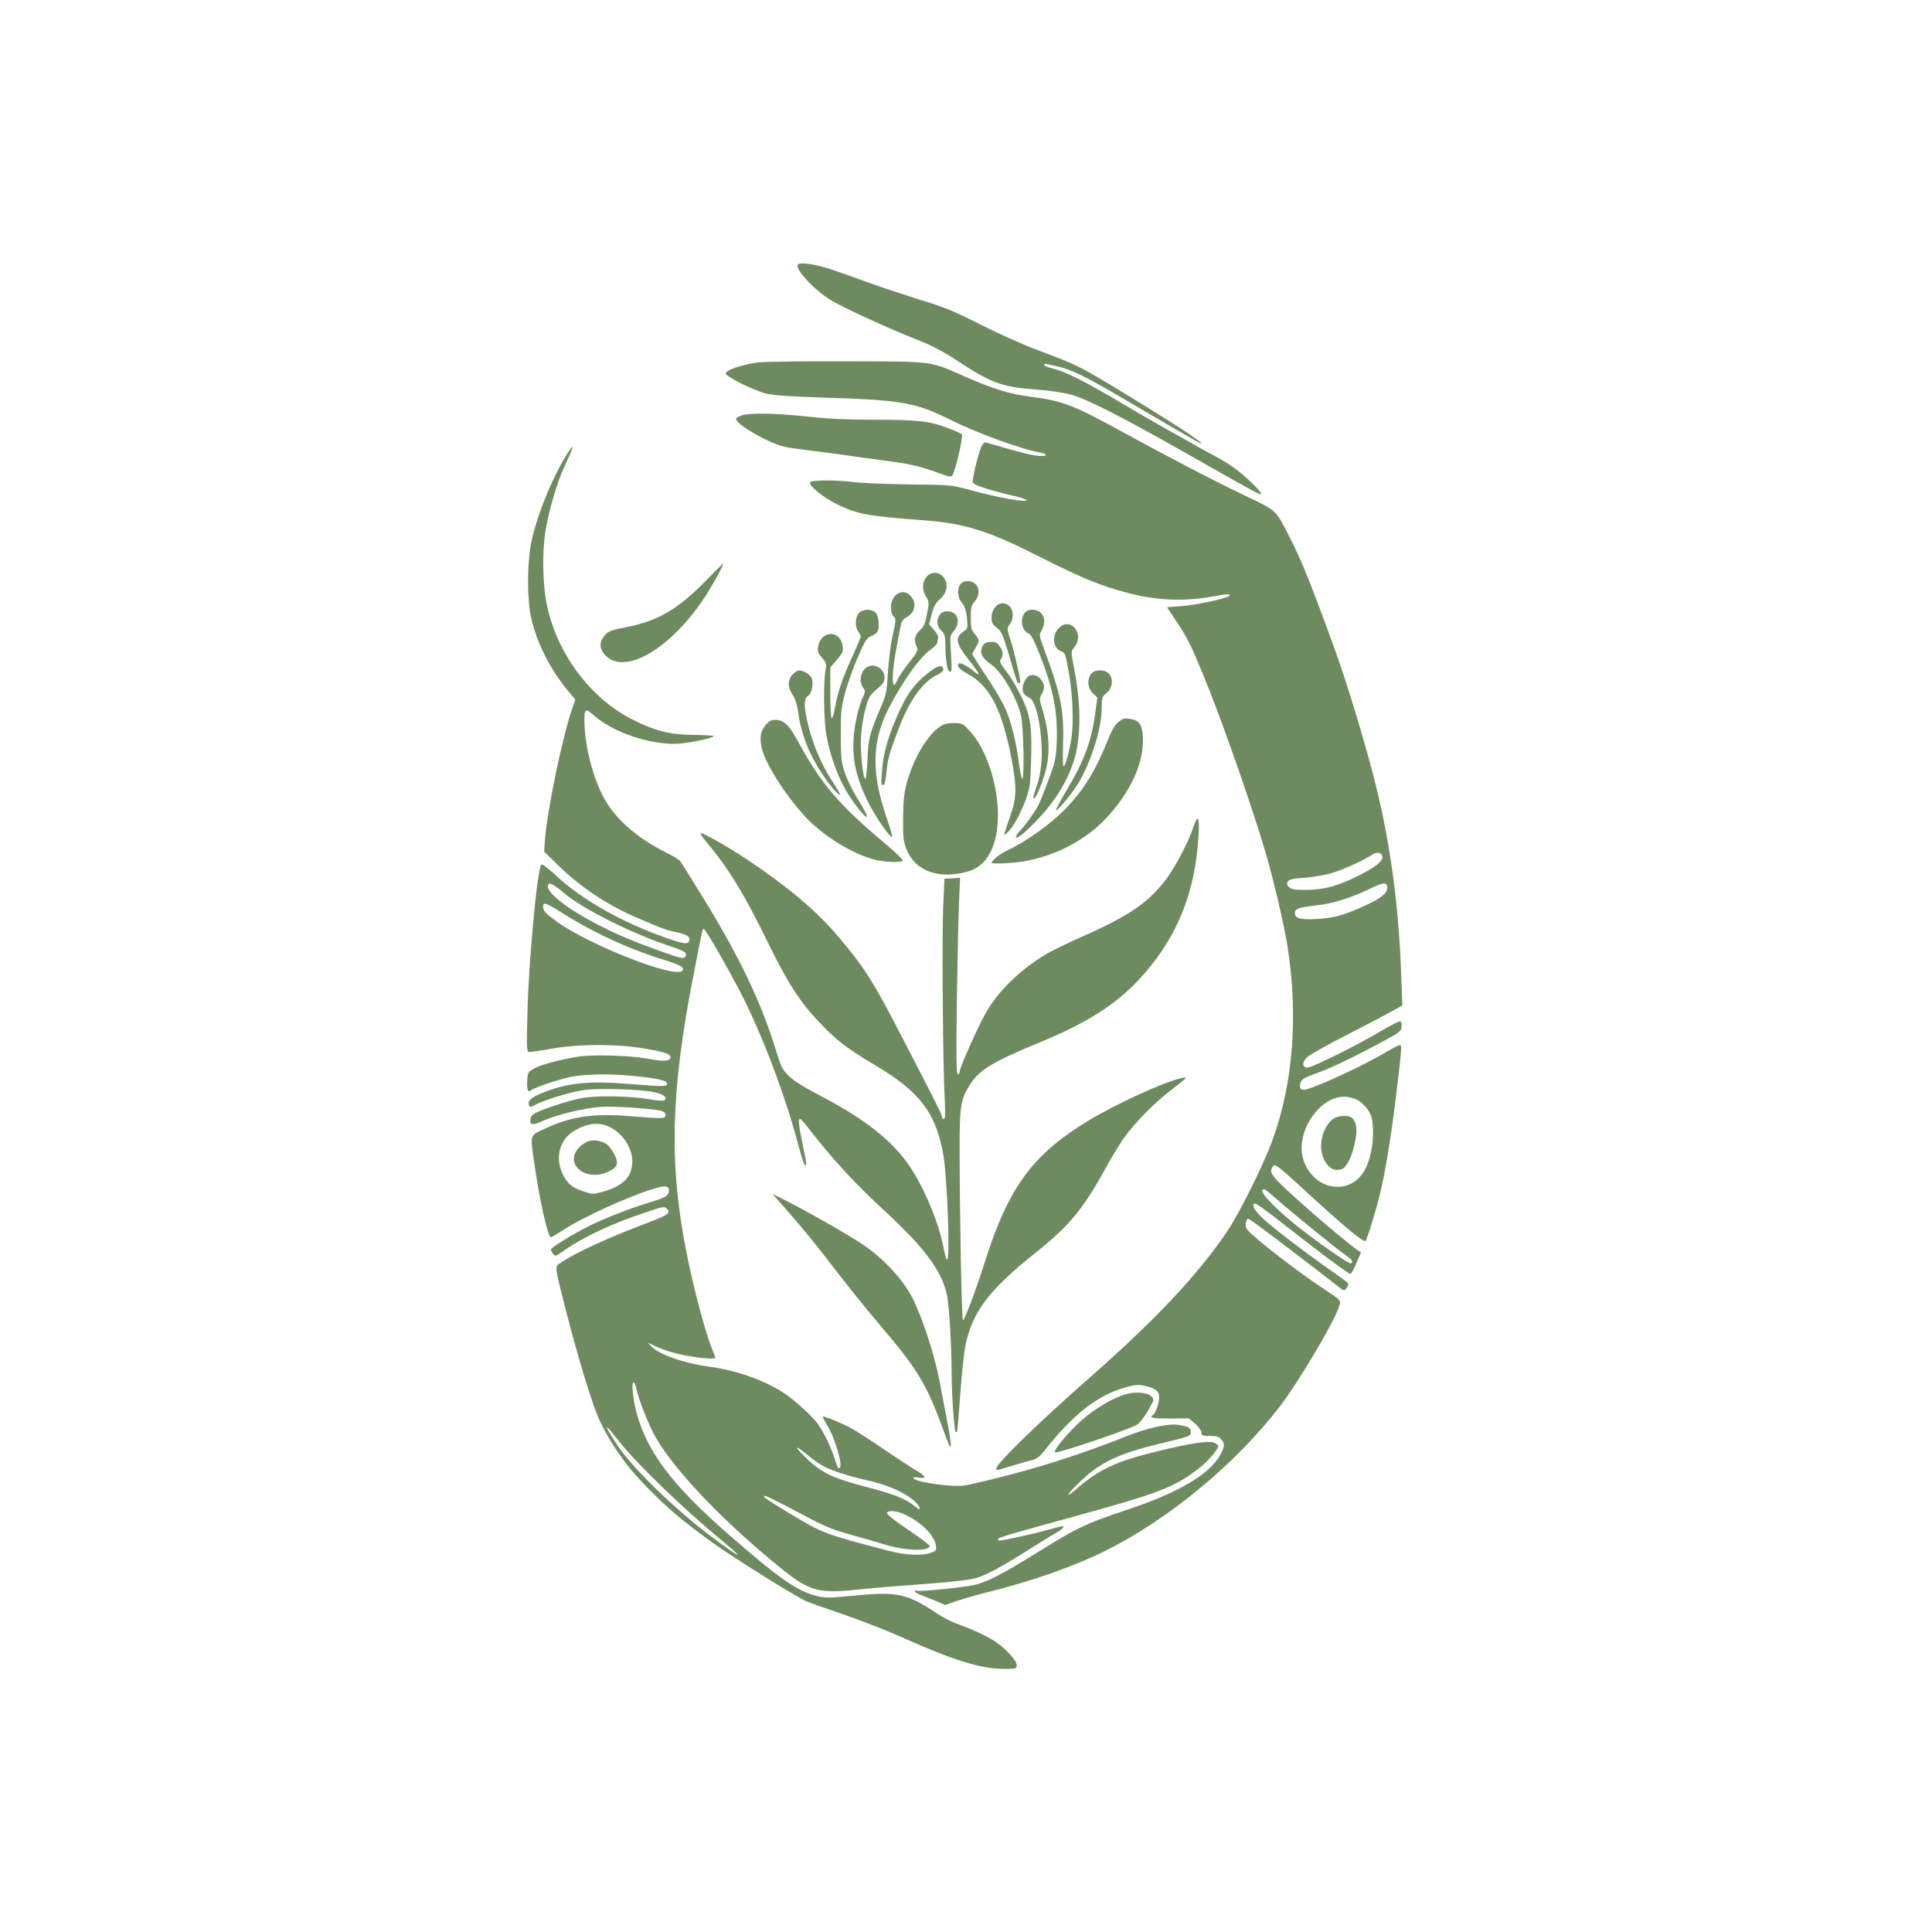<?xml version="1.0" encoding="UTF-8" standalone="no"?>
<svg
   width="750"
   height="750"
   version="1.1"
   id="svg3"
   xmlns:inkscape="http://www.inkscape.org/namespaces/inkscape"
   xmlns:sodipodi="http://sodipodi.sourceforge.net/DTD/sodipodi-0.dtd"
   xmlns="http://www.w3.org/2000/svg"
   xmlns:svg="http://www.w3.org/2000/svg">
  <sodipodi:namedview
     id="namedview3"
     pagecolor="#ffffff"
     bordercolor="#000000"
     borderopacity="0.25"
     inkscape:showpageshadow="2"
     inkscape:pageopacity="0.0"
     inkscape:pagecheckerboard="0"
     inkscape:deskcolor="#d1d1d1" />
  <defs
     id="defs1" />
  <style
     id="style1" />
  <g
     transform="translate(204.545, 102.273) scale(1.364)"
     id="g3">
    <g
       transform="translate(0, 0) scale(1 1) rotate(0)"
       fill="#6e8b5f"
       id="g2">
      <svg
         width="250.0"
         height="400.0"
         viewBox="0 0 250 400"
         version="1.1"
         id="svg1">
        <g
           stroke="none"
           id="g1">
          <path
             d="M 77.074,0.359 C 76.256,1.632 81.89,7.675 86.57,10.492 C 90.115,12.628 103.61,18.807 110.971,21.67 C 115.106,23.306 118.241,24.896 122.103,27.441 C 132.1,34.029 135.099,35.165 144.959,35.892 C 148.367,36.12 152.729,36.756 154.728,37.301 C 159.226,38.482 169.177,43.571 187.307,53.841 C 206.664,64.837 208.663,65.927 208.936,65.609 C 209.3,65.291 205.755,61.701 202.393,59.02 C 200.893,57.794 197.622,55.749 195.123,54.431 C 192.669,53.159 190.443,51.932 190.17,51.75 C 189.943,51.569 187.353,50.115 184.49,48.524 C 181.628,46.979 174.994,43.162 169.723,40.027 C 159.136,33.711 153.138,30.712 149.593,29.894 C 148.276,29.576 147.231,29.167 147.231,28.94 C 147.231,28.44 147.185,28.44 151.002,29.304 C 155.092,30.213 158.863,32.075 170.768,39.073 C 179.946,44.48 187.262,48.751 190.352,50.478 C 193.169,52.068 192.215,51.069 188.443,48.524 C 183.945,45.434 167.224,35.12 161.498,31.848 C 156.409,28.94 154.364,28.031 145.14,24.578 C 141.142,23.079 133.872,19.807 129.01,17.353 C 121.649,13.627 118.877,12.446 112.243,10.447 C 107.881,9.084 101.247,6.903 97.476,5.539 C 93.75,4.176 88.842,2.45 86.57,1.677 C 82.026,0.178 77.574,-0.458 77.074,0.359"
             id="i1"
             class="c1" />
          <path
             d="M 65.805,28.168 C 61.534,28.668 56.581,30.349 56.581,31.303 C 56.581,32.166 64.26,36.029 67.941,36.983 C 69.894,37.528 74.347,37.846 84.071,38.164 C 106.518,38.846 110.607,39.573 120.104,44.298 C 127.783,48.161 140.415,52.795 146.004,53.795 C 148.776,54.34 148.003,55.067 145.095,54.704 C 142.869,54.431 140.415,53.795 130.737,50.978 C 130.191,50.796 129.782,51.16 129.282,52.296 C 128.283,54.704 126.647,61.656 126.92,62.338 C 127.192,63.065 131.418,64.473 137.689,65.927 C 140.188,66.518 142.232,67.154 142.232,67.336 C 142.232,68.108 134.235,66.7 126.102,64.473 C 120.695,63.019 120.558,63.019 108.835,62.883 C 102.337,62.792 95.295,62.519 93.159,62.247 C 87.888,61.565 81.027,61.61 80.618,62.292 C 80.073,63.155 84.253,66.563 88.297,68.563 C 94.113,71.38 96.749,71.88 113.016,73.106 C 124.875,74.015 131.418,76.105 146.367,83.694 C 157.772,89.464 163.361,91.782 170.859,93.735 C 179.356,96.007 187.535,96.28 195.986,94.644 C 199.121,94.008 200.53,94.008 199.894,94.644 C 199.258,95.326 189.988,97.28 186.444,97.507 C 184.127,97.643 182.218,97.825 182.218,97.87 C 182.218,97.916 183.354,99.642 184.763,101.733 C 187.898,106.458 188.807,108.185 192.442,117 C 197.258,128.541 206.164,153.851 210.163,167.437 C 212.48,175.252 215.479,188.111 216.479,194.427 C 219.569,214.102 218.069,233.368 212.208,249.453 C 209.527,256.814 202.847,270.173 199.258,275.535 C 190.897,287.894 178.856,300.662 160.408,316.884 C 145.958,329.561 133.599,341.557 133.599,342.965 C 133.599,343.601 133.281,343.647 138.188,342.147 C 140.551,341.42 143.141,340.693 143.959,340.512 C 145.004,340.284 146.004,339.512 147.185,338.013 C 155.546,327.425 162.362,322.109 170.45,319.837 C 173.131,319.11 174.085,319.019 175.811,319.428 C 178.901,320.11 179.946,320.928 179.946,322.745 C 179.946,324.381 178.901,327.335 178.129,327.789 C 176.947,328.516 178.083,328.743 183.036,328.743 L 188.398,328.698 L 190.215,330.243 C 191.17,331.106 191.988,332.242 191.988,332.742 C 191.988,333.605 192.306,333.696 194.441,333.696 C 196.44,333.696 196.986,333.878 197.713,334.786 C 198.303,335.468 198.485,336.195 198.303,336.831 C 196.35,343.42 187.307,349.236 170.313,354.87 C 159.136,358.596 156.455,359.868 145.322,366.821 C 136.007,372.591 131.827,374.818 128.147,375.908 C 125.647,376.681 111.471,378.135 110.789,377.726 C 110.607,377.589 110.426,377.68 110.426,377.908 C 110.426,378.18 111.289,378.68 112.379,379.043 C 113.424,379.452 115.333,380.225 116.651,380.77 L 119.013,381.815 L 122.558,380.588 C 124.511,379.952 128.555,378.771 131.554,378.044 C 143.823,374.999 155.773,370.774 164.497,366.457 C 182.673,357.415 201.62,341.738 214.298,325.29 C 219.16,318.974 228.974,302.616 230.837,297.663 C 231.882,294.982 232.246,295.482 225.839,291.211 C 220.568,287.667 213.889,282.669 208.482,278.17 C 204.801,275.035 204.438,274.626 204.574,273.308 C 204.665,272.536 204.937,271.9 205.21,271.9 C 205.71,271.9 209.345,274.626 223.931,285.758 C 226.066,287.394 228.884,289.575 230.201,290.62 C 232.609,292.529 232.609,292.574 233.291,291.574 C 233.655,291.029 233.882,290.438 233.745,290.257 C 233.655,290.075 231.564,288.53 229.156,286.849 C 221.613,281.578 212.571,274.671 209.618,271.945 C 206.982,269.491 205.983,267.583 207.346,267.583 C 207.618,267.583 210.345,269.491 213.344,271.854 C 224.794,280.851 233.745,287.576 234.382,287.576 C 234.609,287.576 235.381,286.213 236.063,284.531 L 237.381,281.487 L 236.063,280.578 C 230.701,276.625 214.48,262.494 212.844,260.222 C 211.571,258.541 211.526,258.086 212.389,256.905 C 212.935,256.132 213.707,256.769 222.931,265.22 C 232.791,274.262 238.017,278.579 238.653,278.216 C 239.016,277.988 241.334,270.627 242.606,265.538 C 244.151,259.404 245.741,249.953 247.15,238.639 C 248.786,225.325 249.058,222.69 248.604,222.417 C 248.422,222.281 246.559,223.235 244.423,224.507 C 238.607,228.006 225.294,234.231 221.659,235.094 C 220.159,235.458 219.569,234.458 220.296,232.868 C 220.614,232.096 221.841,231.459 224.976,230.369 C 228.929,228.96 235.608,225.78 244.696,220.827 C 248.149,218.964 248.831,218.419 248.922,217.373 C 249.013,216.692 248.922,215.965 248.695,215.738 C 248.468,215.511 246.196,216.601 243.288,218.328 C 236.608,222.372 223.158,229.051 222.022,228.869 C 220.568,228.642 220.614,227.279 222.113,225.87 C 222.886,225.143 228.157,222.19 233.882,219.282 C 239.562,216.374 245.332,213.329 246.695,212.557 L 249.149,211.148 L 248.831,202.651 C 248.104,181.523 245.423,162.711 240.561,144.445 C 237.29,132.176 233.018,118.363 229.792,109.457 C 222.84,90.373 220.477,84.602 217.16,78.105 C 213.026,69.971 213.525,70.426 204.438,66.109 C 195.668,61.929 182.173,54.886 170.132,48.297 C 155.41,40.209 152.592,39.118 143.141,37.892 C 137.371,37.165 132.827,35.756 124.92,32.303 C 114.197,27.623 116.423,27.941 91.341,27.85 C 79.209,27.804 67.713,27.941 65.805,28.168 M 243.469,168.8 C 243.651,170.117 241.606,171.753 236.744,174.207 C 230.883,177.16 226.839,178.251 221.886,178.296 C 218.478,178.296 217.569,178.16 216.888,177.479 C 216.252,176.888 216.206,176.524 216.57,175.888 C 216.979,175.297 217.978,175.07 221.114,174.843 C 223.34,174.707 226.748,174.116 228.702,173.616 C 232.019,172.662 238.289,169.845 240.516,168.3 C 241.834,167.346 243.288,167.618 243.469,168.8 M 244.832,177.297 C 245.151,178.887 243.515,180.432 239.334,182.386 C 233.109,185.339 229.792,186.294 224.885,186.566 C 220.159,186.839 218.569,186.43 218.569,184.84 C 218.569,183.658 219.75,183.249 224.703,182.704 C 229.383,182.159 234.427,180.614 239.698,178.069 C 243.606,176.161 244.605,176.024 244.832,177.297 M 236.29,238.048 C 237.29,238.548 238.653,239.82 239.334,240.865 C 240.379,242.455 240.652,243.364 240.788,246.318 C 240.97,250.998 239.88,255.996 237.971,258.813 C 233.427,265.493 223.749,263.448 221.023,255.178 C 218.524,247.681 225.248,237.185 232.564,237.139 C 233.655,237.139 235.336,237.548 236.29,238.048 M 212.935,265.902 C 216.888,269.446 230.292,280.351 232.791,282.078 C 234.881,283.532 235.29,284.123 234.518,284.577 C 234.018,284.895 224.067,277.943 218.342,273.263 C 211.344,267.492 207.846,263.493 209.89,263.493 C 210.072,263.493 211.435,264.584 212.935,265.902"
             id="i2"
             class="c1" />
          <path
             d="M 229.338,243.546 C 226.839,245.454 225.385,250.089 226.294,253.406 C 227.248,257.087 229.792,258.859 232.246,257.587 C 233.473,256.905 234.881,253.906 235.654,250.18 C 236.381,246.818 236.199,244.682 235.018,243.364 C 234.064,242.274 230.974,242.365 229.338,243.546"
             id="i3"
             class="c2" />
          <path
             d="M 61.261,43.208 C 60.307,43.481 59.534,43.935 59.534,44.298 C 59.534,45.798 68.804,51.114 73.211,52.159 C 74.347,52.432 78.028,52.932 81.39,53.341 C 84.753,53.75 89.342,54.34 91.569,54.704 C 93.84,55.067 98.339,55.658 101.565,56.067 C 108.517,56.93 112.107,57.748 116.969,59.566 C 119.922,60.702 120.604,60.838 121.058,60.338 C 121.876,59.384 124.284,49.069 123.784,48.615 C 123.557,48.388 121.967,47.661 120.286,47.025 C 114.924,44.889 111.38,44.48 99.157,44.48 C 91.114,44.48 85.616,44.208 79.755,43.571 C 70.985,42.617 63.987,42.481 61.261,43.208"
             id="i4"
             class="c1" />
          <path
             d="M 11.506,54.113 C 7.144,61.02 2.555,72.379 1.146,79.922 C 0.056,85.602 0.056,95.508 1.146,100.551 C 2.691,107.821 6.553,115.455 11.915,121.907 L 13.778,124.088 L 12.824,126.906 C 10.097,134.766 5.781,155.577 5.145,163.983 L 4.917,167.391 L 9.37,171.753 C 15.459,177.615 23.047,182.659 30.999,186.066 C 38.678,189.383 39.814,189.792 42.586,190.338 C 45.585,190.928 46.63,191.655 46.176,192.837 C 45.812,193.836 44.631,193.7 39.451,191.883 C 26.773,187.384 15.732,181.114 8.234,174.162 C 6.099,172.162 4.327,170.845 4.1,171.072 C 2.964,172.253 0.464,198.789 0.146,213.602 C -0.126,224.235 -0.081,224.416 0.828,224.416 C 1.328,224.416 4.145,224.007 7.144,223.462 C 14.868,222.099 25.91,222.099 33.589,223.462 C 39.814,224.553 41.041,225.007 40.814,226.143 C 40.632,227.052 38.496,227.143 34.089,226.279 C 29.318,225.416 18.731,225.098 14.687,225.734 C 9.325,226.597 4.009,228.006 2.009,229.142 C 0.374,230.051 0.237,230.278 0.101,232.323 C -0.081,235.004 0.237,236.049 1.055,235.413 C 2.327,234.367 10.506,231.732 13.778,231.278 C 18.731,230.596 25.547,230.642 32.408,231.459 C 38.36,232.141 40.178,232.686 39.86,233.64 C 39.632,234.277 38.678,234.277 29.091,233.504 C 17.368,232.595 11.551,233.186 4.327,236.094 C 1.101,237.412 0.146,238.321 0.601,239.593 C 0.873,240.229 1.01,240.229 2.373,239.457 C 4.509,238.23 12.142,235.867 16.004,235.276 C 19.912,234.64 32.135,235.004 35.997,235.821 C 38.769,236.367 40.041,237.276 39.223,238.093 C 38.905,238.411 37.36,238.321 34.498,237.821 C 29.318,236.912 19.503,236.776 15.55,237.548 C 12.233,238.184 5.508,240.32 2.918,241.547 C 1.691,242.092 1.101,242.728 1.01,243.455 C 0.737,245.318 1.51,245.409 4.827,243.91 C 8.462,242.274 16.004,240.456 20.912,240.047 C 24.501,239.729 36.77,240.593 38.542,241.274 C 39.223,241.547 39.542,242.001 39.451,242.501 C 39.269,243.41 38.724,243.455 29.272,242.683 C 18.867,241.819 12.551,242.774 5.145,246.227 C 0.737,248.272 0.919,247.726 2.055,255.769 C 3.554,266.402 5.963,277.125 6.826,277.125 C 7.053,277.125 8.416,276.307 9.916,275.353 C 17.413,270.355 37.451,261.858 39.723,262.721 C 40.678,263.085 40.678,264.539 39.678,265.402 C 39.223,265.765 37.315,266.538 35.452,267.083 C 29.863,268.719 22.32,271.627 17.686,273.944 C 12.824,276.398 6.826,280.079 6.826,280.669 C 6.826,280.896 7.098,281.396 7.417,281.851 C 8.007,282.669 8.144,282.623 10.279,281.124 C 16.05,277.08 23.911,273.354 33.725,270.082 C 38.815,268.355 39.087,268.31 39.86,269.082 C 41.041,270.264 40.178,270.855 33.635,273.308 C 23.138,277.261 13.46,281.714 9.416,284.531 C 7.916,285.577 7.871,285.213 10.734,296.573 C 14.414,311.022 18.64,324.926 20.685,329.288 C 23.82,335.877 28.046,341.966 33.407,347.509 C 39.723,354.052 44.403,358.005 53.082,364.231 C 58.853,368.365 75.074,378.544 79.346,380.679 C 79.891,380.952 84.48,382.588 89.569,384.314 C 94.658,386.041 102.11,388.949 106.109,390.721 C 121.285,397.537 128.874,399.9 135.644,399.991 C 139.006,400.036 139.279,399.945 139.415,399.082 C 139.597,397.81 136.28,394.129 133.008,392.039 C 130.6,390.494 126.965,388.813 121.74,386.904 C 120.604,386.495 118.241,385.223 116.514,384.087 C 108.335,378.635 105.336,377.953 93.704,379.089 C 85.752,379.861 85.025,379.861 82.254,379.18 C 76.71,377.726 71.712,374.227 57.035,361.413 C 41.132,347.464 34.134,338.103 31.135,326.835 C 30.181,323.245 29.727,318.474 30.318,318.474 C 30.59,318.474 30.954,319.246 31.135,320.155 C 31.681,323.109 34.907,331.242 36.861,334.468 C 42.586,344.192 56.763,358.869 72.893,371.819 C 80.482,377.908 83.208,378.635 94.749,377.362 C 98.521,376.953 104.746,376.453 108.608,376.181 C 117.787,375.545 124.693,374.863 127.147,374.318 C 129.919,373.727 134.508,371.319 142.187,366.457 C 145.822,364.14 149.684,361.777 150.775,361.186 C 152.502,360.187 153.229,359.369 152.32,359.369 C 152.138,359.369 150.23,359.868 148.139,360.459 C 144.732,361.459 135.553,363.458 134.462,363.458 C 134.235,363.458 134.054,363.276 134.054,363.095 C 134.054,362.64 136.462,361.913 154.046,357.097 C 180.31,349.872 184.308,348.373 191.579,342.647 C 193.896,340.83 196.759,337.467 196.759,336.559 C 196.759,336.331 196.259,335.922 195.623,335.65 C 194.123,334.968 189.079,335.695 179.628,338.013 C 167.951,340.83 162.907,343.147 156.682,348.554 C 152.865,351.826 153.456,350.508 157.591,346.555 C 163.134,341.284 168.314,338.785 179.265,336.104 C 188.671,333.832 188.807,333.832 188.943,332.696 C 189.125,331.469 188.125,330.879 185.126,330.515 C 182.355,330.152 176.448,331.469 170.859,333.696 C 162.089,337.195 152.729,340.421 144.05,342.92 C 136.825,345.01 126.829,347.464 124.284,347.827 C 120.422,348.282 109.971,346.737 109.971,345.646 C 109.971,345.419 110.698,345.374 111.561,345.555 C 113.833,345.964 113.561,345.146 111.016,343.647 C 109.789,342.965 105.791,340.33 102.019,337.785 C 98.293,335.241 94.068,332.469 92.659,331.697 C 89.978,330.197 84.48,327.925 84.208,328.198 C 84.117,328.243 84.753,329.47 85.571,330.879 C 87.752,334.423 89.978,342.238 89.024,342.784 C 88.57,343.102 88.433,342.829 87.479,339.83 C 86.434,336.604 84.389,332.424 82.708,330.152 C 81.209,328.107 76.483,323.745 73.53,321.746 C 68.031,317.974 59.625,314.975 51.628,313.93 C 44.54,312.976 37.406,310.431 35.27,308.069 L 34.407,307.16 L 36.179,307.978 C 39.042,309.341 42.041,310.25 46.221,310.977 C 50.038,311.658 53.627,311.885 53.627,311.431 C 53.627,311.34 53.037,309.75 52.31,307.932 C 50.629,303.661 47.221,290.62 45.494,281.896 C 40.405,256.496 40.905,235.867 47.312,203.06 C 50.129,188.52 49.947,189.429 50.356,189.429 C 50.81,189.429 56.763,199.743 60.625,207.15 C 66.895,219.236 73.439,236.503 77.301,251.089 C 78.119,254.179 78.937,256.678 79.164,256.678 C 79.664,256.678 79.664,256.496 78.664,251.634 C 76.801,242.637 76.937,242.001 79.573,245.409 C 87.206,255.224 93.068,261.585 101.974,269.809 C 113.106,280.079 117.877,286.485 119.468,293.21 C 120.149,295.937 120.831,307.478 120.876,315.748 C 120.876,321.791 121.603,332.06 122.012,332.514 C 122.149,332.605 122.33,332.605 122.421,332.514 C 122.512,332.424 122.921,327.653 123.33,321.882 C 123.739,316.157 124.421,309.886 124.784,308.023 C 126.783,298.39 131.418,292.211 144.732,281.578 C 154.183,274.035 158.09,269.4 164.27,258.268 C 166.178,254.769 168.723,250.589 169.859,248.953 C 172.813,244.773 178.583,238.911 183.127,235.413 C 188.171,231.505 188.171,231.505 186.444,231.823 C 181.764,232.732 167.723,239.138 159.499,244.137 C 143.686,253.815 136.962,263.13 130.191,284.622 C 127.692,292.438 124.557,300.753 124.102,300.753 C 123.739,300.753 123.148,270.037 123.148,251.68 C 123.148,239.684 123.466,237.866 126.102,233.686 C 128.737,229.551 132.69,227.143 145.186,222.008 C 160.09,215.919 168.45,210.467 175.766,202.061 C 185.308,191.11 190.17,178.796 191.124,163.165 C 191.488,157.44 190.988,156.531 189.67,160.439 C 188.443,164.301 184.581,171.662 182.127,174.979 C 177.22,181.613 171.631,185.521 159.181,191.065 C 155.092,192.882 150.411,195.109 148.821,195.972 C 141.006,200.379 134.054,206.968 130.464,213.557 C 128.01,217.964 123.148,228.96 123.148,230.051 C 123.148,230.46 122.921,230.778 122.603,230.778 C 122.24,230.778 122.149,225.416 122.376,209.058 C 122.558,197.153 122.83,184.567 123.012,181.114 L 123.285,174.843 L 121.058,174.979 L 118.832,175.116 L 118.468,183.295 C 118.105,191.746 118.377,228.733 118.923,238.139 C 119.104,242.047 119.059,243.501 118.65,243.501 C 118.377,243.501 118.15,243.228 118.15,242.91 C 118.15,242.274 116.651,239.275 106.881,220.418 C 98.157,203.56 96.067,200.334 87.979,190.837 C 82.117,184.022 73.938,177.16 62.715,169.663 C 57.444,166.164 50.447,162.166 49.538,162.166 C 49.22,162.166 49.902,163.256 50.992,164.529 C 57.308,172.026 61.761,179.296 68.486,193.064 C 74.257,204.878 77.71,210.194 83.344,216.101 C 88.297,221.281 91.023,223.371 99.475,228.415 C 111.88,235.731 116.56,242.047 118.559,253.951 C 119.65,260.676 120.467,283.486 119.604,283.486 C 119.377,283.486 118.968,282.123 118.65,280.442 C 117.378,273.399 113.152,263.221 108.971,256.996 C 104.019,249.635 96.158,243.455 83.162,236.685 C 78.8,234.413 75.892,232.595 74.529,231.232 C 72.666,229.369 72.303,228.642 70.758,223.553 C 66.668,210.331 60.67,197.699 50.538,181.159 C 47.039,175.434 43.949,170.481 43.586,170.072 C 43.267,169.663 41.541,168.618 39.814,167.755 C 30.863,163.302 24.547,157.576 21.366,151.079 C 18.367,144.945 16.368,136.448 16.368,129.859 C 16.368,126.769 16.731,126.587 18.912,128.496 C 24.365,133.312 33.998,136.72 42.222,136.72 C 45.085,136.72 53.173,135.084 53.173,134.539 C 53.173,134.357 50.674,134.221 47.584,134.176 C 40.723,134.13 36.588,133.085 30.227,129.904 C 18.095,123.861 8.462,110.911 5.644,97.007 C 4.509,91.464 4.327,82.648 5.19,76.787 C 6.053,71.016 8.416,62.746 10.506,58.203 C 12.687,53.432 13.233,52.205 12.96,52.205 C 12.869,52.205 12.188,53.068 11.506,54.113 M 10.007,178.751 C 15.232,183.386 30.09,190.883 41.132,194.427 C 44.903,195.654 45.857,196.335 45.04,197.335 C 44.54,197.926 43.767,197.79 38.951,196.063 C 30.59,193.064 26.637,191.428 21.139,188.656 C 11.006,183.567 4.509,178.296 6.235,176.57 C 6.553,176.206 8.28,177.206 10.007,178.751 M 9.598,184.567 C 18.594,190.292 28.727,195.018 38.633,198.062 C 43.813,199.698 45.085,200.425 44.176,201.334 C 41.995,203.515 17.595,193.927 8.416,187.248 C 5.644,185.248 4.736,184.34 4.645,183.386 C 4.418,181.613 5.19,181.795 9.598,184.567 M 23.093,245.545 C 26.955,247.181 29.954,251.498 29.999,255.451 C 29.999,259.904 27.455,262.585 21.502,264.221 C 18.867,264.948 18.594,264.948 16.322,264.175 C 12.915,263.085 11.597,261.994 10.188,259.177 C 7.871,254.406 9.37,249.135 13.687,246.727 C 17.186,244.727 20.23,244.364 23.093,245.545 M 26.455,335.513 C 31.544,341.875 44.494,354.37 54.9,362.958 C 62.261,369.047 61.625,369.092 53.355,363.004 C 42.995,355.325 30.636,343.465 26.092,336.831 C 23.411,332.878 21.911,330.152 23.32,331.651 C 23.638,332.015 25.047,333.741 26.455,335.513 M 83.571,341.829 C 85.843,343.283 91.114,345.056 97.067,346.373 C 102.474,347.555 107.427,349.736 110.198,352.144 C 112.243,353.961 112.425,355.461 110.38,353.689 C 107.836,351.599 104.746,350.326 96.703,348.236 C 87.161,345.737 84.071,344.283 79.936,340.421 C 76.165,336.831 75.801,335.832 79.346,338.694 C 80.754,339.876 82.617,341.239 83.571,341.829 M 74.756,354.143 C 84.798,359.505 86.207,360.141 92.25,361.822 C 95.385,362.686 99.657,363.912 101.792,364.594 C 107.654,366.366 114.333,366.639 114.651,365.048 C 114.697,364.776 111.97,362.731 108.608,360.459 C 105.246,358.233 102.474,356.052 102.474,355.688 C 102.474,354.734 105.382,354.961 107.745,356.142 C 112.607,358.505 116.105,362.14 116.423,365.048 C 116.56,366.23 116.378,366.457 114.969,366.957 C 112.379,367.866 107.745,367.638 103.11,366.412 C 84.344,361.504 84.48,361.55 74.756,355.734 C 67.895,351.553 66.714,350.781 67.713,350.735 C 68.077,350.735 71.258,352.28 74.756,354.143"
             id="i5"
             class="c3" />
          <path
             d="M 17.277,249.907 C 16.641,250.18 15.686,250.771 15.141,251.316 C 10.234,255.905 16.368,261.54 23.047,258.541 C 25.819,257.268 26.228,256.178 24.91,253.588 C 24.32,252.452 23.365,251.134 22.729,250.68 C 21.275,249.635 18.776,249.271 17.277,249.907"
             id="i6"
             class="c4" />
          <path
             d="M 50.901,90.328 C 42.949,98.461 37.088,101.869 28.046,103.55 C 24.002,104.323 23.229,104.641 22.184,105.822 C 20.594,107.549 20.548,109.412 22.048,111.229 C 27.773,118 42.404,108.866 52.219,92.418 C 54.491,88.601 56.172,85.284 55.763,85.42 C 55.718,85.42 53.537,87.647 50.901,90.328"
             id="i7"
             class="c5" />
          <path
             d="M 113.652,89.283 C 112.47,90.827 112.425,92.918 113.606,94.826 C 114.47,96.28 114.515,96.507 113.879,99.688 C 113.379,102.46 113.016,103.323 111.834,104.414 C 110.335,105.822 110.062,107.231 110.925,109.139 C 111.38,110.139 111.153,110.593 108.744,113.638 C 107.29,115.5 105.791,117.682 105.473,118.454 C 104.428,120.999 103.928,120.181 104.2,116.364 C 104.382,113.456 105.2,108.776 106.563,102.323 C 106.7,101.778 107.336,101.051 107.972,100.733 C 110.562,99.415 111.062,96.462 109.062,94.462 C 106.881,92.281 103.61,94.281 103.61,97.779 C 103.61,99.097 103.882,100.006 104.337,100.415 C 105.109,101.051 105.109,101.324 103.837,107.14 C 103.428,109.003 102.974,113.183 102.746,116.455 C 102.428,121.907 102.247,122.771 100.747,126.269 C 97.521,133.812 97.157,135.221 96.93,141.128 C 96.794,144.218 96.521,146.717 96.34,146.717 C 95.658,146.717 94.84,139.083 95.067,134.857 C 95.204,132.494 95.749,128.905 96.34,126.815 C 97.294,123.361 97.566,122.907 99.566,121.18 C 101.383,119.681 101.792,119.045 101.792,117.863 C 101.792,116 100.202,114.455 98.293,114.455 C 95.567,114.455 93.977,118.318 95.703,120.726 C 96.385,121.68 96.34,121.907 95.522,123.679 C 95.022,124.724 94.34,126.996 93.931,128.769 C 91.887,138.129 92.795,144.763 97.339,153.76 C 99.339,157.713 103.701,163.938 103.973,163.165 C 104.019,162.938 103.383,160.621 102.474,158.076 C 98.021,145.172 98.112,136.311 102.792,126.951 C 106.7,119.272 111.652,112.229 114.878,109.912 C 115.924,109.185 116.787,108.276 116.787,107.912 C 116.787,107.549 116.923,106.958 117.06,106.595 C 117.196,106.231 116.696,105.231 115.878,104.323 L 114.47,102.687 L 115.197,99.824 C 115.787,97.598 116.287,96.644 117.514,95.598 C 119.604,93.781 120.058,91.191 118.604,89.328 C 117.287,87.647 114.969,87.601 113.652,89.283"
             id="i8"
             class="c6" />
          <path
             d="M 123.466,91.191 C 122.33,92.463 122.512,95.053 123.83,96.644 C 124.648,97.598 125.011,98.734 125.238,100.915 C 125.511,103.823 125.511,103.868 124.102,104.868 C 121.785,106.549 122.103,108.185 125.647,112.683 C 128.874,116.773 129.419,117.954 127.192,116.091 C 125.42,114.546 123.33,113.501 122.967,113.865 C 122.24,114.592 122.921,115.41 125.647,116.909 C 131.827,120.408 135.189,126.951 137.87,140.719 C 139.461,148.852 139.415,151.942 137.643,157.031 C 136.871,159.212 136.144,161.439 136.007,161.939 C 135.735,162.847 135.735,162.847 136.734,161.984 C 138.325,160.575 140.642,156.35 142.051,152.397 C 143.187,149.079 143.323,148.034 143.505,140.946 C 143.777,130.45 143.187,127.678 139.233,120.453 C 138.506,119.136 137.143,117 136.144,115.728 C 134.69,113.774 134.462,113.229 134.917,112.547 C 135.689,111.32 135.508,110.184 134.462,108.821 C 133.69,107.821 133.19,107.594 131.827,107.731 C 130.555,107.821 130.055,108.139 129.601,109.094 C 128.783,110.82 129.601,112.456 132.145,114.137 C 135.099,116.137 139.415,123.498 140.597,128.541 C 141.369,131.722 141.642,146.717 140.96,146.717 C 140.778,146.717 140.324,144.627 140.006,142.127 C 139.279,136.039 137.643,129.723 135.871,126.042 C 135.099,124.406 132.736,120.453 130.6,117.273 C 128.51,114.137 126.783,111.366 126.783,111.184 C 126.783,111.002 127.192,110.184 127.692,109.366 C 128.874,107.458 128.828,107.094 127.465,105.459 C 126.465,104.277 126.329,103.641 126.329,100.824 C 126.329,98.007 126.465,97.371 127.465,96.189 C 128.828,94.553 128.919,92.509 127.692,91.282 C 126.556,90.146 124.421,90.1 123.466,91.191"
             id="i9"
             class="c6" />
          <path
             d="M 133.19,97.916 C 132.599,98.643 132.236,99.779 132.236,100.824 C 132.236,102.232 132.509,102.732 133.735,103.686 C 135.053,104.686 135.417,105.549 136.962,110.639 C 139.552,119.454 139.552,119.454 140.006,119.454 C 140.233,119.454 140.415,119.272 140.415,119.045 C 140.415,117.909 138.506,109.775 137.734,107.458 C 136.598,104.232 136.553,103.641 137.507,102.596 C 137.916,102.142 138.234,101.051 138.279,100.188 C 138.37,96.962 135.099,95.508 133.19,97.916"
             id="i10"
             class="c6" />
          <path
             d="M 94.522,99.461 C 93.432,100.551 93.295,103.414 94.295,104.732 C 94.658,105.186 94.976,105.868 94.976,106.186 C 94.976,106.504 93.886,109.185 92.523,112.093 C 89.842,117.954 88.433,122.044 87.661,126.497 C 87.388,128.132 86.979,129.45 86.752,129.45 C 86.525,129.45 86.343,126.179 86.343,122.225 L 86.343,114.955 L 88.206,112.82 C 89.887,110.866 90.069,110.457 89.842,108.821 C 89.206,104.186 83.617,104.414 82.89,109.048 C 82.663,110.411 82.844,110.911 83.98,112.229 C 85.253,113.683 85.298,113.956 84.98,115.819 C 84.344,118.999 84.48,130.177 85.207,134.085 C 86.298,140.401 88.842,147.126 91.75,151.533 C 94.431,155.577 96.794,158.258 96.794,157.258 C 96.794,156.94 95.658,154.85 94.204,152.533 C 92.795,150.261 91.114,146.853 90.478,144.945 C 89.478,141.809 89.342,140.764 89.342,134.221 C 89.297,127.769 89.433,126.406 90.523,122.362 C 91.16,119.817 92.795,115.273 94.113,112.229 C 96.203,107.367 96.703,106.595 97.975,106.049 C 98.748,105.731 99.566,105.186 99.747,104.868 C 100.429,103.777 100.156,100.415 99.293,99.461 C 98.203,98.279 95.703,98.279 94.522,99.461"
             id="i11"
             class="c5" />
          <path
             d="M 141.596,99.552 C 140.233,101.46 140.915,104.595 142.778,105.322 C 143.459,105.549 144.323,107.231 145.958,111.32 C 149.912,121.317 151.138,127.951 150.775,136.584 C 150.548,141.037 150.32,142.037 148.412,147.08 C 147.276,150.17 146.004,153.305 145.595,154.123 C 144.595,156.077 141.96,159.758 140.233,161.575 C 139.506,162.393 139.006,163.211 139.188,163.347 C 139.688,163.847 143.096,160.848 147.003,156.441 C 151.956,150.852 155.546,143.9 156.546,137.902 C 157.727,130.995 157.409,123.725 155.591,114.41 C 154.819,110.502 154.819,110.457 155.773,109.23 C 158.954,105.231 154.41,100.188 151.138,104.05 C 149.321,106.186 149.775,109.503 152.002,110.366 C 153.229,110.82 153.229,110.957 154.319,116.955 C 155.319,122.771 155.637,130.495 155.001,134.857 C 154.364,139.038 153.274,143.082 152.729,143.082 C 152.547,143.082 152.456,140.355 152.592,137.038 C 152.91,127.314 152.047,122.816 147.185,109.775 C 145.777,105.913 145.731,105.731 146.458,104.459 C 148.185,101.551 146.867,98.552 143.868,98.552 C 142.732,98.552 142.096,98.87 141.596,99.552"
             id="i12"
             class="c6" />
          <path
             d="M 117.514,100.006 C 116.469,101.505 116.605,103.232 117.923,104.459 C 118.923,105.413 119.059,105.913 119.104,108.73 C 119.15,113.138 119.604,115.909 120.377,116.182 C 120.922,116.364 120.967,115.546 120.695,111.184 C 120.377,106.004 120.377,105.958 121.512,104.595 C 123.603,102.096 122.603,99.006 119.74,99.006 C 118.65,99.006 117.968,99.324 117.514,100.006"
             id="i13"
             class="c7" />
          <path
             d="M 114.969,115.955 C 110.289,119.408 108.017,122.543 105.018,129.632 C 102.565,135.312 101.338,140.037 101.02,144.854 C 100.793,147.989 100.838,148.625 101.383,148.443 C 101.792,148.307 102.11,147.126 102.337,144.854 C 102.656,141.082 103.064,139.628 105.882,132.176 C 108.835,124.406 112.652,119.09 116.605,117.182 C 117.968,116.5 118.604,115.909 118.514,115.41 C 118.286,114.228 117.105,114.365 114.969,115.955"
             id="i14"
             class="c7" />
          <path
             d="M 75.665,116.955 C 74.166,118.409 74.166,120.635 75.62,122.771 C 76.347,123.861 76.892,125.542 77.21,127.723 C 78.119,134.221 80.391,139.946 84.389,145.808 C 86.616,149.125 89.069,151.851 89.069,151.033 C 89.069,150.806 88.07,149.079 86.798,147.171 C 83.935,142.764 81.572,137.356 80.164,131.858 C 78.8,126.406 78.709,123.77 79.982,123.089 C 80.981,122.543 81.572,120.044 81.163,118.318 C 80.891,117.182 78.846,115.819 77.483,115.819 C 77.074,115.819 76.256,116.318 75.665,116.955"
             id="i15"
             class="c5" />
          <path
             d="M 160.726,116.636 C 159.317,118.181 159.544,120.908 161.135,122.407 L 162.362,123.543 L 161.816,127.496 C 160.771,135.811 158.59,141.628 153.41,150.261 C 151.729,153.124 150.457,155.532 150.548,155.623 C 150.911,155.986 155.046,150.988 156.864,148.034 C 160.544,141.991 163.588,132.267 163.588,126.587 C 163.588,123.543 163.679,123.316 164.997,122.225 C 166.678,120.771 166.996,118.227 165.633,116.727 C 164.588,115.546 161.771,115.5 160.726,116.636"
             id="i16"
             class="c7" />
          <path
             d="M 142.051,118.181 C 140.506,120.726 140.824,122.725 142.914,123.543 C 144.413,124.088 145.731,128.496 146.322,134.857 C 146.822,140.446 146.413,145.035 144.959,149.17 C 143.914,152.26 143.914,152.169 144.413,152.169 C 144.868,152.169 146.458,148.443 147.412,145.172 C 149.003,139.901 148.776,133.903 146.731,126.996 C 145.822,124.043 145.822,123.725 146.504,122.589 C 147.458,120.953 147.412,119.817 146.276,118.363 C 145.095,116.818 142.959,116.727 142.051,118.181"
             id="i17"
             class="c7" />
          <path
             d="M 168.269,130.541 C 167.36,131.313 166.36,132.994 165.406,135.448 C 161.771,144.536 158.499,149.852 153.001,155.486 C 149.139,159.485 141.687,164.801 136.825,166.982 C 134.599,168.027 132.236,169.89 132.236,170.663 C 132.236,170.799 134.326,170.799 136.916,170.663 C 147.185,170.117 157.636,165.392 164.543,158.213 C 171.677,150.761 175.721,142.037 175.312,134.812 C 175.13,131.177 174.221,129.95 171.449,129.586 C 169.995,129.405 169.45,129.586 168.269,130.541"
             id="i18"
             class="c8" />
          <path
             d="M 68.031,131.268 C 66.532,133.04 66.168,134.812 66.805,137.765 C 67.668,142.037 73.348,151.079 79.209,157.44 C 84.071,162.756 92.568,168.027 98.839,169.663 C 101.792,170.436 106.609,170.572 106.972,169.936 C 107.109,169.709 104.746,167.437 101.656,164.847 C 88.979,154.214 83.753,148.125 77.437,136.538 C 74.575,131.222 73.211,129.904 70.576,129.904 C 69.576,129.904 68.849,130.268 68.031,131.268"
             id="i19"
             class="c5" />
          <path
             d="M 117.06,132.176 C 113.606,134.812 109.835,141.4 108.108,147.853 C 107.336,150.715 107.109,152.896 107.063,157.849 C 107.018,163.483 107.154,164.529 108.063,166.8 C 110.516,172.935 117.241,175.388 125.466,173.071 C 131.009,171.526 134.054,165.755 134.054,156.849 C 134.054,148.171 130.646,137.993 126.102,133.131 C 124.012,130.859 123.875,130.813 121.376,130.813 C 119.286,130.859 118.514,131.086 117.06,132.176"
             id="i20"
             class="c1" />
          <path
             d="M 74.802,270.4 C 77.528,273.49 81.708,278.534 84.071,281.623 C 91.75,291.574 95.522,296.3 100.838,302.571 C 110.88,314.339 113.652,318.883 117.968,330.515 C 120.377,337.058 120.331,336.922 120.649,336.559 C 120.785,336.422 120.377,333.56 119.74,330.243 C 119.104,326.88 118.059,321.382 117.423,318.02 C 115.969,310.386 112.379,299.526 109.608,294.21 C 106.927,289.075 101.565,283.305 95.931,279.442 C 91.887,276.671 80.118,269.946 73.439,266.583 L 69.894,264.811 L 74.802,270.4"
             id="i21"
             class="c1" />
          <path
             d="M 170.359,321.836 C 166.769,322.882 161.862,325.79 157.954,329.152 C 154.137,332.514 149.503,338.103 150.32,338.376 C 151.229,338.649 170.132,332.287 173.54,330.561 C 174.267,330.152 175.539,328.561 176.72,326.607 C 178.583,323.336 178.583,323.29 177.72,322.427 C 176.584,321.291 173.176,321.019 170.359,321.836"
             id="i22"
             class="c1" />
        </g>
      </svg>
    </g>
  </g>
</svg>
